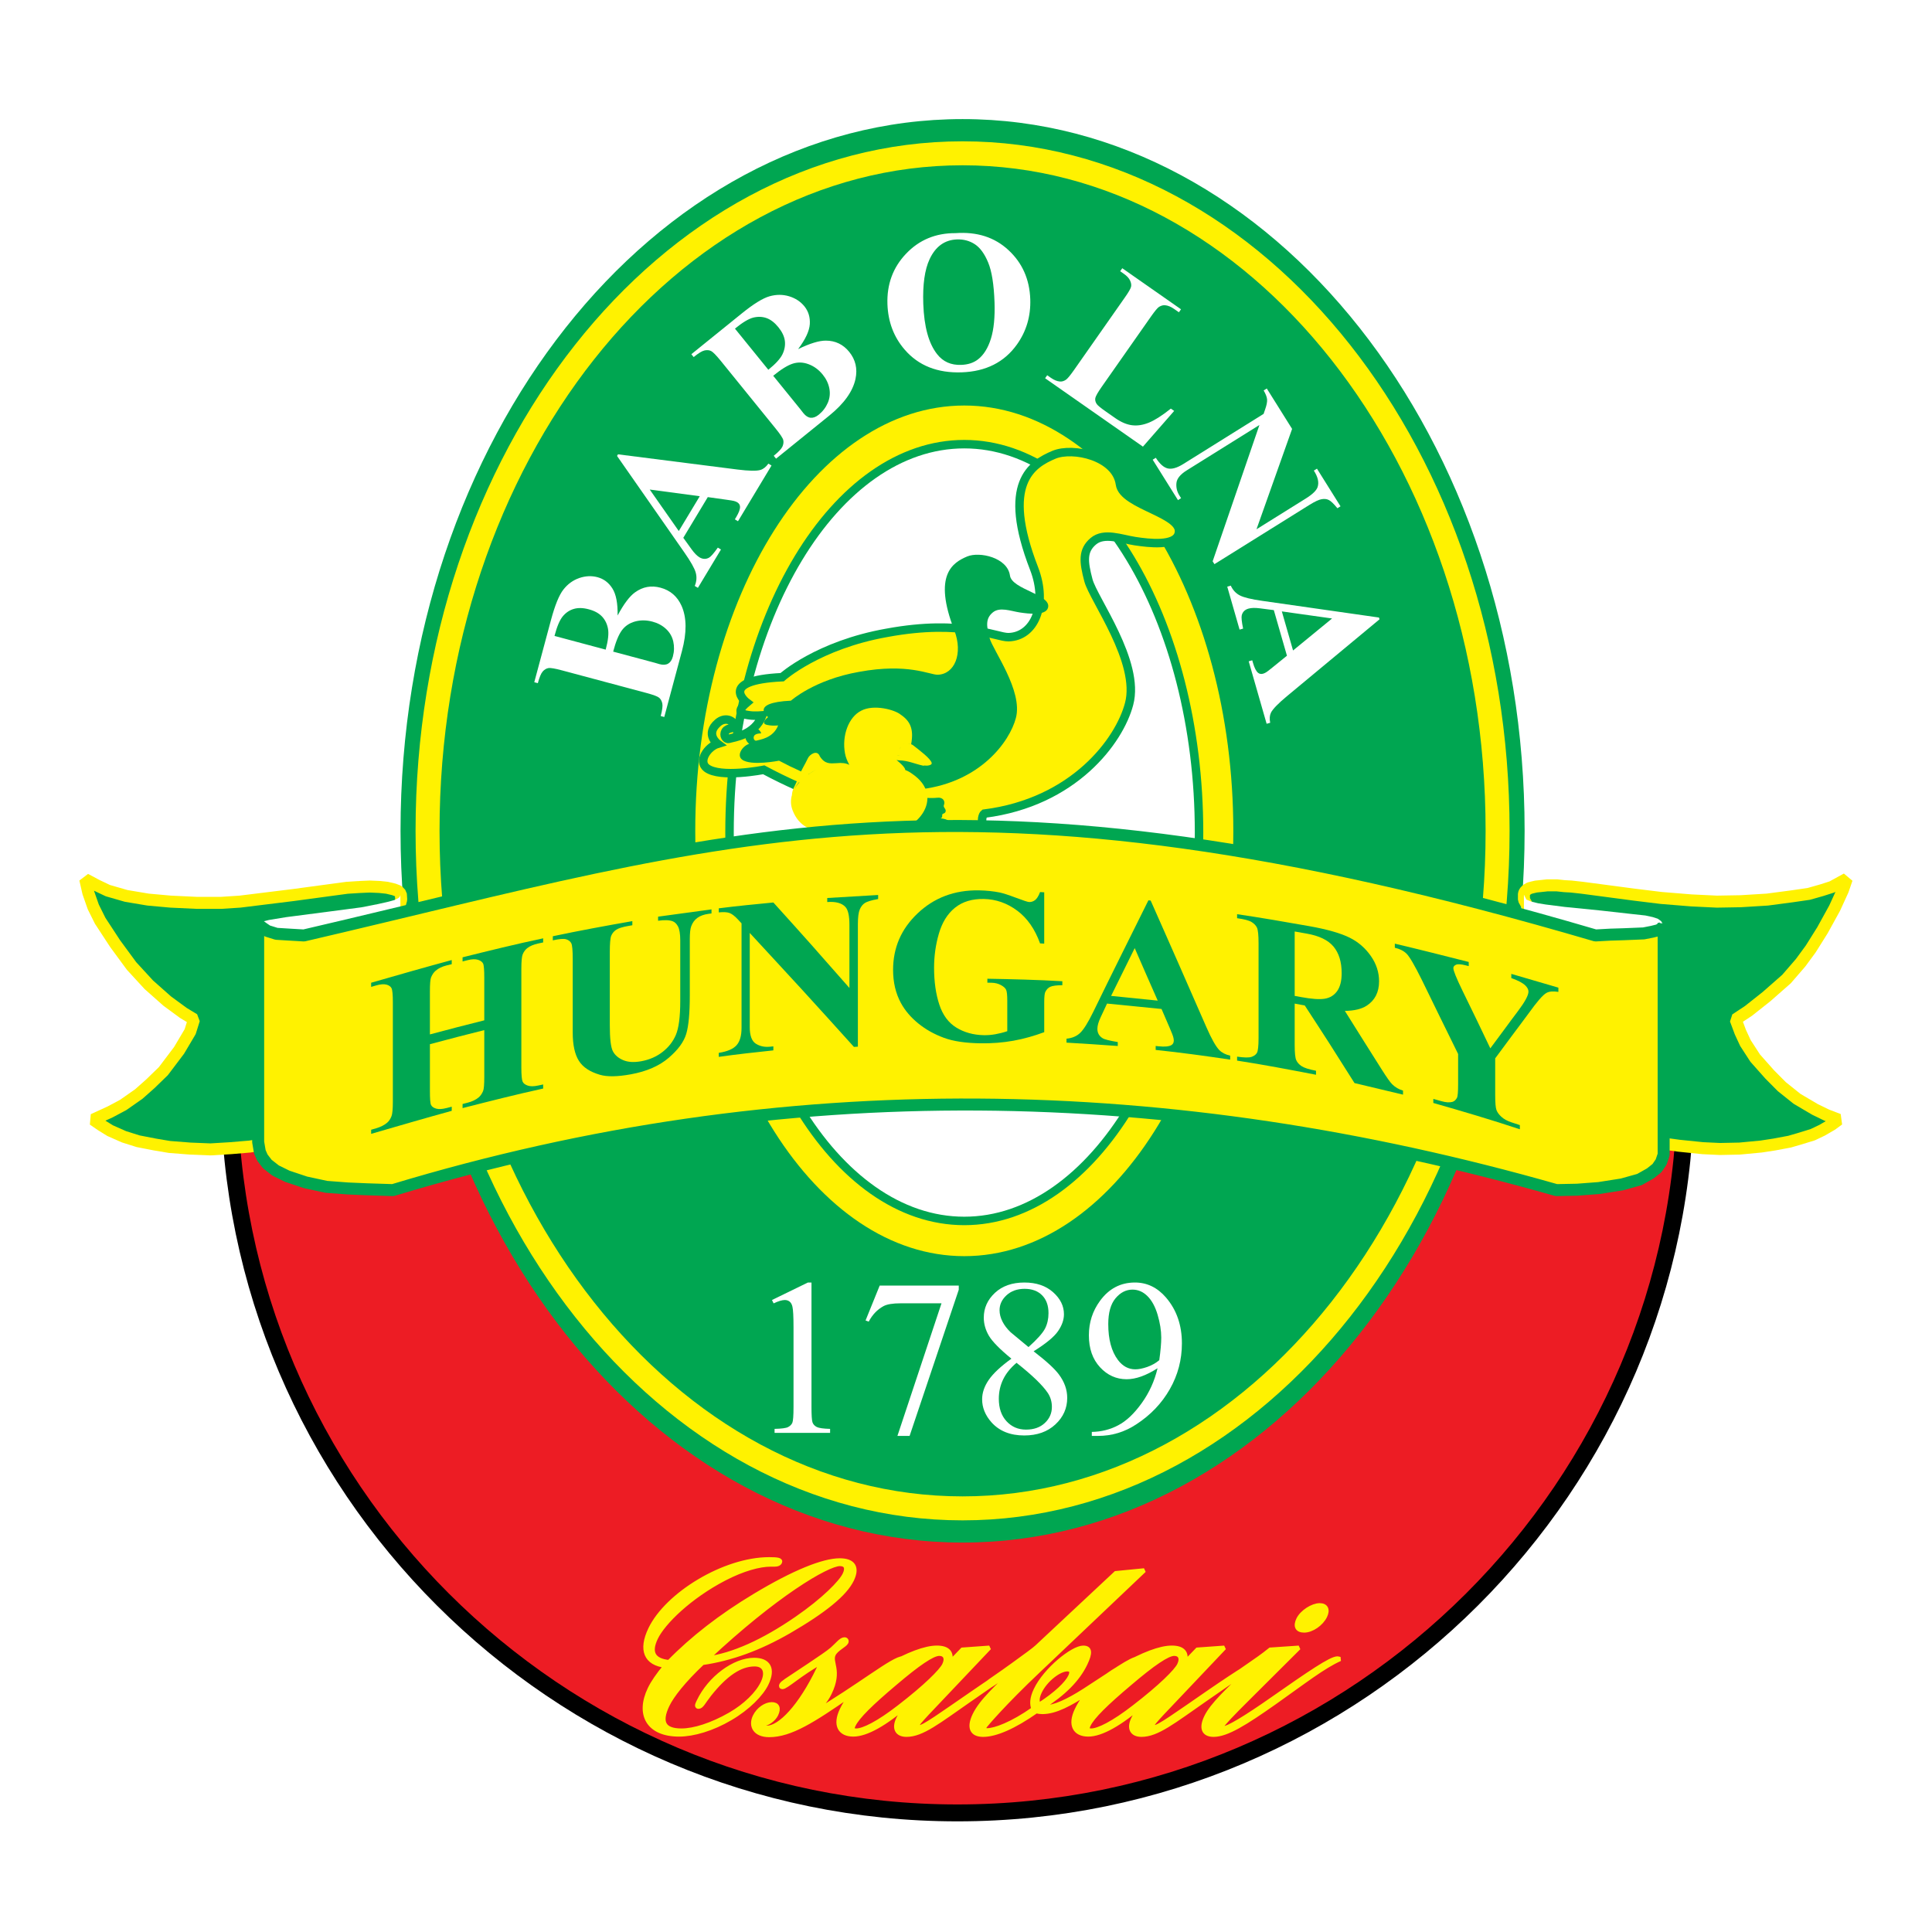 <?xml version="1.0" encoding="utf-8"?>
<!-- Generator: Adobe Illustrator 13.0.0, SVG Export Plug-In . SVG Version: 6.00 Build 14948)  -->
<!DOCTYPE svg PUBLIC "-//W3C//DTD SVG 1.0//EN" "http://www.w3.org/TR/2001/REC-SVG-20010904/DTD/svg10.dtd">
<svg version="1.0" id="Layer_1" xmlns="http://www.w3.org/2000/svg" xmlns:xlink="http://www.w3.org/1999/xlink" x="0px" y="0px"
	 width="192.756px" height="192.756px" viewBox="0 0 192.756 192.756" enable-background="new 0 0 192.756 192.756"
	 xml:space="preserve">
<g>
	<polygon fill-rule="evenodd" clip-rule="evenodd" fill="#FFFFFF" points="0,0 192.756,0 192.756,192.756 0,192.756 0,0 	"/>
	
		<path fill-rule="evenodd" clip-rule="evenodd" fill="#ED1C24" stroke="#000000" stroke-width="1.687" stroke-miterlimit="2.613" d="
		M95.523,108.326l72.659-0.85c0,0.283,0,0.566,0,0.85c0,39.959-32.64,72.547-72.659,72.547s-72.658-32.588-72.658-72.547
		c0-2.834,0.284-6.234,0.568-8.785L95.523,108.326L95.523,108.326z"/>
	<path fill-rule="evenodd" clip-rule="evenodd" fill="#00A651" d="M96.036,11.881c30.885,0,56.075,31.899,56.075,71.011
		c0,39.111-25.19,71.01-56.075,71.01c-30.885,0-56.075-31.898-56.075-71.01C39.961,43.781,65.151,11.881,96.036,11.881
		L96.036,11.881z"/>
	<path fill="none" stroke="#FFF200" stroke-width="2.392" stroke-miterlimit="2.613" d="M96.036,15.295
		c29.4,0,53.379,30.366,53.379,67.597c0,37.23-23.979,67.598-53.379,67.598s-53.379-30.367-53.379-67.598
		C42.657,45.661,66.636,15.295,96.036,15.295L96.036,15.295z"/>
	<path fill-rule="evenodd" clip-rule="evenodd" fill="#FFF200" d="M96.207,40.459c14.783,0,26.841,19.062,26.841,42.434
		c0,23.371-12.058,42.434-26.841,42.434s-26.841-19.062-26.841-42.434C69.366,59.521,81.424,40.459,96.207,40.459L96.207,40.459z"/>
	
		<path fill-rule="evenodd" clip-rule="evenodd" fill="#FFFFFF" stroke="#00A651" stroke-width="0.845" stroke-miterlimit="2.613" d="
		M96.207,44.314c12.9,0,23.422,17.407,23.422,38.749c0,21.341-10.521,38.75-23.422,38.75c-12.9,0-23.422-17.408-23.422-38.75
		C72.785,61.721,83.307,44.314,96.207,44.314L96.207,44.314z"/>
	
		<path fill-rule="evenodd" clip-rule="evenodd" fill="#FFF200" stroke="#00A651" stroke-width="0.845" stroke-miterlimit="2.613" d="
		M103.141,88.123c0.307-0.199,0.273-0.68-0.007-0.861c-0.308-0.201-0.299-0.353-0.378-0.641c-0.292-0.904-1.702-0.936-1.702-0.936
		s0.289-0.079,0.252-0.437c-0.043-0.421,0.399-0.2,0.521-0.596c0.143-0.423-0.407-0.646-0.261-1.007
		c0.263-0.605-0.146-1.25-1.024-1.139c-0.83,0.103-2.488-0.013-2.488-0.013c-0.227-1.032,0.14-1.314,0.14-1.314
		c8.954-1.133,13.493-7.271,14.457-10.946c1.121-4.204-3.563-10.447-4.059-12.334c-0.497-1.873-0.604-2.979,0.491-3.901
		c1.077-0.91,2.771-0.221,4.153-0.01c1.427,0.218,3.979,0.517,4.351-0.701c0.638-2.052-5.55-2.814-5.848-4.978
		c-0.389-2.777-4.672-3.724-6.576-2.94c-2.251,0.945-5.295,2.844-1.989,11.363c1.385,3.604,0.037,6.776-2.556,6.84
		c-1.234,0.026-4.562-1.833-12.11-0.439c-6.906,1.216-10.475,4.432-10.475,4.432c-6.49,0.312-3.525,2.531-3.525,2.531
		c-1.359,1.143-0.124,1.209,0.296,1.273c0.466,0.071,1.26,0.008,1.26,0.008c-0.798,1.997-2.84,2.175-3.358,2.342
		c-0.256,0.068-0.564-0.332-0.33-0.757c0.228-0.38,1.087-0.371,1.087-0.371c-0.354-0.898-1.213-1.014-1.833-0.48
		c-1.327,1.133-0.03,2.099-0.03,2.099c-1,0.308-1.971,1.725-1.107,2.41c1.346,1.05,5.708,0.183,5.708,0.183
		c9.122,4.88,15.712,4.921,15.712,4.921c0.025,1.14,0.273,2.129,0.793,2.347c0.91,0.385,1.731,0.741,1.731,0.741
		c-0.447,1.313-0.482,2.644,1.1,3.254c2.529,0.955,5.787,1.162,6.466,1.45c0.521,0.218,1.016-0.106,0.831-0.502
		C102.686,88.682,102.853,88.293,103.141,88.123L103.141,88.123z"/>
	<path fill-rule="evenodd" clip-rule="evenodd" fill="#00A651" d="M95.191,83.233c0.199-0.129,0.177-0.441-0.004-0.558
		c-0.199-0.13-0.194-0.229-0.245-0.416c-0.189-0.586-1.103-0.607-1.103-0.607s0.187-0.051,0.163-0.283
		c-0.028-0.273,0.259-0.13,0.338-0.386c0.092-0.275-0.265-0.419-0.169-0.653c0.169-0.392-0.095-0.811-0.664-0.739
		c-0.539,0.067-1.614-0.008-1.614-0.008c-0.146-0.669,0.091-0.852,0.091-0.852c5.804-0.734,8.747-4.713,9.371-7.096
		c0.728-2.725-2.31-6.772-2.63-7.996c-0.322-1.214-0.392-1.931,0.317-2.529c0.699-0.589,1.797-0.143,2.692-0.006
		c0.926,0.142,2.58,0.335,2.821-0.454c0.413-1.33-3.598-1.824-3.791-3.227c-0.252-1.8-3.029-2.414-4.263-1.906
		c-1.459,0.613-3.433,1.844-1.29,7.367c0.897,2.337,0.024,4.393-1.657,4.434c-0.8,0.017-2.957-1.189-7.851-0.285
		c-4.477,0.788-6.79,2.873-6.79,2.873c-4.208,0.202-2.285,1.641-2.285,1.641c-0.881,0.741-0.081,0.784,0.192,0.826
		c0.302,0.046,0.816,0.005,0.816,0.005c-0.518,1.294-1.841,1.41-2.177,1.518c-0.166,0.044-0.366-0.215-0.214-0.491
		c0.147-0.246,0.705-0.24,0.705-0.24c-0.229-0.583-0.787-0.658-1.188-0.312c-0.86,0.735-0.019,1.361-0.019,1.361
		c-0.649,0.2-1.278,1.118-0.718,1.562c0.872,0.681,3.7,0.118,3.7,0.118c5.914,3.164,10.186,3.19,10.186,3.19
		c0.016,0.739,0.177,1.381,0.514,1.522c0.59,0.25,1.123,0.48,1.123,0.48c-0.29,0.852-0.313,1.714,0.713,2.109
		c1.64,0.619,3.752,0.753,4.192,0.94c0.337,0.141,0.658-0.068,0.539-0.326C94.896,83.596,95.004,83.344,95.191,83.233L95.191,83.233
		z"/>
	<path fill-rule="evenodd" clip-rule="evenodd" fill="#FFF200" d="M90.906,74.249c0.282-1.534-0.1-2.312-1.056-2.958
		c-0.569-0.475-2.665-1.054-3.925-0.386c-1.26,0.629-1.946,2.484-1.62,4.256c0.069,0.4,0.237,0.783,0.432,1.152
		c-0.314-0.177-0.764-0.227-1.276-0.17c-0.653,0.035-1.17,0.099-1.666-0.685c-0.266-0.712-1.022-0.166-1.183,0.177
		c-0.332,0.707-0.691,1.214-0.967,1.965c-0.409,1.033-0.581,1.071-0.636,1.723c0.005-0.015,0.011-0.03,0.016-0.044
		c-0.155,0.5-0.156,1.035,0.062,1.59c1.21,3.08,4.821,2.086,8.602,2.296c3.787,0.205,6.772-3.637,3.306-5.972
		c-0.225-0.163-0.441-0.284-0.677-0.367c0.009-0.099-0.119-0.388-0.799-0.941c-0.016-0.01-0.037-0.018-0.058-0.028
		c0.009-0.005,0.016-0.012,0.02-0.021c0.057,0.014,0.131,0.021,0.238,0.027c0.879,0.017,1.503,0.332,2.36,0.524
		c0.094,0.017,0.216,0,0.166-0.022c-0.015-0.002-0.033-0.008-0.053-0.017c0.041,0.014,0.082,0.026,0.125,0.034
		c0.154,0.028,0.68-0.022,0.641-0.254c-0.088-0.436-1.228-1.281-1.891-1.799c-0.151-0.101-0.372-0.139-0.583-0.133
		C90.593,74.189,90.747,74.196,90.906,74.249L90.906,74.249z M89.346,75.72c0-0.003-0.001-0.008-0.002-0.012l0,0
		C89.345,75.712,89.346,75.717,89.346,75.72L89.346,75.72z M89.53,75.397c0.004-0.002,0.008-0.004,0.011-0.006
		c0.033-0.015,0.068-0.025,0.107-0.032c0.014-0.001,0.029-0.002,0.043,0c0.01,0.004,0.021,0.009,0.036,0.015
		c-0.007-0.001-0.014-0.002-0.021-0.004c-0.06,0-0.1-0.006-0.161,0.029c0-0.002,0-0.004,0.001-0.006
		C89.541,75.393,89.536,75.395,89.53,75.397L89.53,75.397z M89.782,74.768c0.022-0.106,0.047-0.204,0.075-0.275
		C89.831,74.569,89.805,74.667,89.782,74.768L89.782,74.768z M90.017,74.292c0.07-0.037,0.161-0.062,0.231-0.073
		C90.159,74.236,90.079,74.261,90.017,74.292L90.017,74.292z M79.236,78.777c0.459-0.933,1.087-1.342,1.862-1.807
		c0.108-0.065,0.234-0.132,0.371-0.197C80.54,77.246,79.682,77.946,79.236,78.777L79.236,78.777z M89.899,75.407
		c0.035,0.007,0.068,0.014,0.102,0.022c-0.082-0.02-0.167-0.04-0.257-0.06c0,0,0,0,0,0C89.797,75.383,89.849,75.395,89.899,75.407
		L89.899,75.407z M91.377,75.908c0.074,0.036,0.144,0.071,0.209,0.105c-0.078-0.043-0.165-0.088-0.263-0.135
		C91.341,75.888,91.359,75.898,91.377,75.908L91.377,75.908z"/>
	
		<polygon fill-rule="evenodd" clip-rule="evenodd" fill="#00A651" stroke="#FFF200" stroke-width="1.198" stroke-linejoin="bevel" stroke-miterlimit="2.613" points="
		37.316,112.439 34.526,112.805 32.769,113.049 29.75,113.619 24.936,114.391 23.025,114.553 21,114.676 18.974,114.594 
		16.911,114.432 15.458,114.188 13.777,113.861 12.363,113.414 10.988,112.805 10.071,112.236 9.307,111.707 10.988,110.936 
		12.287,110.244 13.854,109.146 15,108.129 16.299,106.869 17.866,104.795 18.974,102.926 19.356,101.705 18.286,101.055 
		16.682,99.877 14.847,98.25 13.127,96.379 11.485,94.144 9.995,91.867 9.307,90.484 8.81,89.062 8.504,87.719 9.65,88.33 
		10.758,88.858 12.593,89.387 14.771,89.752 17.025,89.956 19.624,90.078 22.069,90.078 23.942,89.956 29.215,89.305 34.641,88.573 
		35.94,88.492 36.896,88.451 37.851,88.492 38.615,88.573 39.303,88.736 39.723,88.898 39.991,89.183 40.029,89.752 39.418,91.948 
		38.348,111.016 37.316,112.439 37.316,112.439 	"/>
	<polygon fill-rule="evenodd" clip-rule="evenodd" fill="#FFFFFF" points="39.946,89.305 39.946,100.404 28.496,98.615 
		25.841,92.964 25.758,92.232 26.007,91.988 26.836,91.785 28.579,91.5 32.645,90.972 36.046,90.525 37.706,90.2 38.785,89.956 
		39.366,89.793 39.697,89.63 39.863,89.508 39.946,89.305 39.946,89.305 	"/>
	
		<polygon fill-rule="evenodd" clip-rule="evenodd" fill="#00A651" stroke="#FFF200" stroke-width="1.198" stroke-linejoin="bevel" stroke-miterlimit="2.613" points="
		154.814,112.398 157.665,112.805 159.5,113.008 162.545,113.537 164.536,113.902 167.503,114.309 169.885,114.553 171.603,114.635 
		173.555,114.594 175.702,114.391 177.029,114.188 178.552,113.902 179.528,113.619 180.855,113.211 181.792,112.764 
		182.769,112.195 183.433,111.707 182.261,111.26 181.09,110.691 179.294,109.633 177.771,108.414 176.561,107.195 175.116,105.568 
		174.141,104.064 173.633,102.967 173.164,101.705 174.453,100.852 176.248,99.43 178.24,97.68 179.646,96.054 180.66,94.672 
		181.832,92.802 183.042,90.606 183.861,88.817 184.252,87.679 182.769,88.492 181.753,88.817 180.465,89.183 178.786,89.427 
		176.326,89.752 173.672,89.915 171.29,89.956 168.753,89.834 165.746,89.59 163.092,89.265 157.86,88.573 156.767,88.451 
		156.064,88.411 155.322,88.33 154.386,88.33 153.644,88.411 153.253,88.451 152.902,88.533 152.59,88.614 152.316,88.777 
		152.121,88.98 152.043,89.183 152.043,89.752 153.215,91.867 153.761,110.975 154.814,112.398 154.814,112.398 	"/>
	<polygon fill-rule="evenodd" clip-rule="evenodd" fill="#FFFFFF" points="152.043,89.265 152.043,100.363 163.576,98.574 
		165.982,92.883 165.899,92.192 165.733,91.907 165.401,91.663 164.904,91.5 164.157,91.338 162.663,91.175 159.76,90.85 
		156.108,90.484 154.2,90.24 153.453,90.118 152.79,89.956 152.292,89.752 152.126,89.427 152.043,89.265 152.043,89.265 	"/>
	
		<path fill-rule="evenodd" clip-rule="evenodd" fill="#FFF200" stroke="#00A651" stroke-width="1.196" stroke-linejoin="bevel" stroke-miterlimit="2.613" d="
		M25.758,92.232l0.498,0.366l0.415,0.284l0.912,0.285l1.328,0.082l1.41,0.082c42.006-9.765,65.254-18.69,128.857,0l1.493-0.082
		L162,93.208l1.991-0.082l0.83-0.163l0.663-0.163l0.415-0.285l0.083-0.285v21.873v0.203v0.895l-0.249,0.732l-0.415,0.609
		l-0.664,0.529l-1.078,0.609l-1.742,0.488l-2.323,0.365l-2.157,0.164l-2.074,0.041c-38.26-10.912-76.909-11.852-116.08,0
		l-2.572-0.082l-1.908-0.082l-2.158-0.162l-2.074-0.447l-1.825-0.609l-1.162-0.57l-0.83-0.65l-0.498-0.65l-0.249-0.568l-0.166-0.977
		V92.68V92.232L25.758,92.232L25.758,92.232z"/>
	<path fill-rule="evenodd" clip-rule="evenodd" fill="#FFFFFF" d="M61.619,61.409c0.619-1.154,1.197-1.924,1.737-2.309
		c0.774-0.56,1.619-0.715,2.545-0.465c0.974,0.26,1.677,0.867,2.103,1.819c0.514,1.167,0.524,2.669,0.034,4.502l-1.764,6.578
		l-0.355-0.095c0.159-0.597,0.213-1.019,0.159-1.262c-0.054-0.243-0.159-0.432-0.314-0.563c-0.156-0.135-0.585-0.293-1.285-0.482
		l-8.416-2.251c-0.699-0.189-1.152-0.264-1.358-0.226c-0.203,0.037-0.389,0.148-0.558,0.337c-0.166,0.189-0.328,0.577-0.487,1.167
		l-0.355-0.094l1.667-6.207c0.399-1.481,0.811-2.498,1.244-3.044c0.429-0.547,0.957-0.928,1.575-1.144
		c0.622-0.212,1.23-0.243,1.822-0.084c0.625,0.169,1.122,0.543,1.487,1.124C61.467,59.292,61.64,60.19,61.619,61.409L61.619,61.409z
		 M60.43,64.814c0.243-0.905,0.321-1.6,0.23-2.083c-0.088-0.482-0.288-0.891-0.595-1.218s-0.747-0.57-1.321-0.722
		c-0.575-0.155-1.075-0.166-1.501-0.037c-0.429,0.125-0.794,0.375-1.099,0.743c-0.304,0.371-0.578,1.019-0.821,1.95L60.43,64.814
		L60.43,64.814z M61.176,65.013l4.157,1.113l0.477,0.139c0.344,0.091,0.628,0.074,0.852-0.054c0.22-0.128,0.378-0.364,0.47-0.708
		c0.139-0.51,0.148-1.009,0.041-1.499c-0.111-0.493-0.352-0.908-0.72-1.252c-0.369-0.344-0.818-0.587-1.349-0.729
		c-0.605-0.162-1.187-0.169-1.744-0.017c-0.554,0.152-0.994,0.446-1.318,0.884C61.721,63.329,61.43,64.038,61.176,65.013
		L61.176,65.013z"/>
	<path fill-rule="evenodd" clip-rule="evenodd" fill="#FFFFFF" d="M70.616,49.597l-2.443,4.06l0.832,1.154
		c0.277,0.381,0.537,0.648,0.781,0.793c0.324,0.192,0.639,0.206,0.95,0.037c0.183-0.098,0.477-0.432,0.882-1.006l0.314,0.189
		l-2.302,3.824l-0.314-0.189c0.186-0.449,0.22-0.891,0.098-1.326c-0.118-0.432-0.5-1.107-1.142-2.025l-6.709-9.618l0.095-0.162
		l11.935,1.519c1.129,0.142,1.889,0.155,2.275,0.04c0.291-0.087,0.554-0.297,0.794-0.631l0.314,0.189l-3.346,5.559l-0.314-0.189
		l0.139-0.229c0.267-0.445,0.396-0.796,0.378-1.053c-0.013-0.176-0.108-0.317-0.277-0.418c-0.102-0.061-0.217-0.108-0.345-0.138
		c-0.058-0.021-0.321-0.061-0.791-0.128L70.616,49.597L70.616,49.597z M69.815,49.509l-4.992-0.668l2.9,4.141L69.815,49.509
		L69.815,49.509z"/>
	<path fill-rule="evenodd" clip-rule="evenodd" fill="#FFFFFF" d="M79.627,34.832c1.176-0.57,2.099-0.851,2.765-0.847
		c0.95,0,1.727,0.375,2.332,1.117c0.635,0.783,0.845,1.684,0.628,2.707c-0.27,1.249-1.146,2.467-2.623,3.662l-5.303,4.29
		l-0.23-0.287c0.48-0.388,0.771-0.699,0.872-0.925c0.098-0.229,0.125-0.446,0.078-0.645c-0.047-0.199-0.301-0.58-0.757-1.144
		L71.908,36c-0.459-0.563-0.781-0.891-0.967-0.982c-0.189-0.091-0.405-0.108-0.652-0.054c-0.243,0.054-0.605,0.273-1.082,0.661
		l-0.229-0.287l5.002-4.043c1.193-0.969,2.126-1.546,2.799-1.735c0.669-0.189,1.318-0.189,1.95,0
		c0.629,0.192,1.136,0.523,1.525,0.999c0.405,0.503,0.584,1.097,0.541,1.785C80.746,33.03,80.357,33.86,79.627,34.832L79.627,34.832
		z M76.656,36.891c0.73-0.59,1.2-1.107,1.413-1.549c0.213-0.445,0.291-0.891,0.236-1.336c-0.057-0.445-0.274-0.901-0.646-1.36
		c-0.375-0.462-0.771-0.766-1.193-0.915c-0.422-0.145-0.862-0.158-1.325-0.041c-0.463,0.122-1.068,0.486-1.815,1.097L76.656,36.891
		L76.656,36.891z M77.143,37.491l2.71,3.341l0.305,0.392c0.223,0.276,0.463,0.428,0.72,0.456c0.253,0.023,0.521-0.074,0.798-0.297
		c0.409-0.331,0.713-0.729,0.912-1.191c0.2-0.462,0.25-0.942,0.156-1.435c-0.095-0.496-0.314-0.955-0.659-1.38
		c-0.396-0.489-0.862-0.833-1.403-1.036c-0.541-0.206-1.068-0.226-1.588-0.061C78.573,36.449,77.924,36.85,77.143,37.491
		L77.143,37.491z"/>
	<path fill-rule="evenodd" clip-rule="evenodd" fill="#FFFFFF" d="M95.337,23.26c2.133-0.152,3.894,0.409,5.272,1.688
		c1.383,1.276,2.109,2.909,2.181,4.897c0.057,1.701-0.39,3.213-1.339,4.539c-1.261,1.758-3.093,2.679-5.499,2.764
		c-2.417,0.084-4.31-0.668-5.685-2.257c-1.088-1.252-1.663-2.768-1.727-4.54c-0.067-1.987,0.551-3.668,1.862-5.042
		C91.71,23.931,93.356,23.25,95.337,23.26L95.337,23.26z M95.479,23.888c-1.227,0.043-2.14,0.702-2.734,1.974
		c-0.487,1.046-0.696,2.531-0.629,4.455c0.082,2.285,0.541,3.959,1.386,5.025c0.584,0.746,1.386,1.1,2.393,1.063
		c0.68-0.023,1.241-0.206,1.687-0.554c0.564-0.438,0.994-1.13,1.284-2.065c0.291-0.938,0.409-2.149,0.358-3.638
		c-0.063-1.772-0.273-3.091-0.635-3.959c-0.358-0.867-0.802-1.475-1.325-1.819C96.74,24.026,96.145,23.864,95.479,23.888
		L95.479,23.888z"/>
	<path fill-rule="evenodd" clip-rule="evenodd" fill="#FFFFFF" d="M117.147,40.998l-3.116,3.564l-9.761-6.824l0.209-0.3l0.365,0.256
		c0.321,0.223,0.615,0.344,0.889,0.368c0.196,0.023,0.396-0.031,0.599-0.162c0.148-0.088,0.419-0.409,0.805-0.958l5.062-7.222
		c0.396-0.56,0.611-0.932,0.649-1.114c0.04-0.182,0.007-0.388-0.102-0.621c-0.108-0.232-0.314-0.456-0.622-0.671l-0.365-0.253
		l0.21-0.3l5.86,4.097l-0.209,0.3l-0.478-0.334c-0.32-0.223-0.614-0.344-0.892-0.368c-0.192-0.023-0.393,0.031-0.605,0.156
		c-0.148,0.087-0.415,0.408-0.804,0.958l-4.904,6.996c-0.393,0.56-0.612,0.942-0.656,1.141c-0.04,0.199,0.004,0.402,0.143,0.608
		c0.101,0.145,0.408,0.398,0.929,0.759l0.916,0.641c0.585,0.408,1.143,0.645,1.677,0.712c0.53,0.067,1.095-0.02,1.689-0.263
		c0.596-0.247,1.322-0.712,2.181-1.397L117.147,40.998L117.147,40.998z"/>
	<path fill-rule="evenodd" clip-rule="evenodd" fill="#FFFFFF" d="M128.913,42.793l-3.553,10.013l4.895-3.054
		c0.683-0.425,1.085-0.81,1.203-1.157c0.155-0.469,0.03-1.016-0.375-1.644l0.311-0.192l2.349,3.756l-0.311,0.192
		c-0.361-0.442-0.642-0.715-0.845-0.816c-0.199-0.105-0.439-0.135-0.72-0.088c-0.277,0.044-0.687,0.236-1.224,0.57l-9.478,5.913
		l-0.179-0.284l4.667-13.6l-7.236,4.516c-0.655,0.408-1.004,0.833-1.044,1.275c-0.044,0.442,0.054,0.857,0.297,1.242l0.166,0.267
		l-0.308,0.196l-2.524-4.033l0.311-0.192c0.396,0.621,0.798,0.975,1.203,1.066c0.406,0.088,0.913-0.057,1.518-0.432l8.034-5.015
		l0.148-0.432c0.152-0.429,0.22-0.763,0.2-1.009c-0.021-0.243-0.136-0.54-0.342-0.895l0.311-0.196L128.913,42.793L128.913,42.793z"
		/>
	<path fill-rule="evenodd" clip-rule="evenodd" fill="#FFFFFF" d="M128.399,65.421l-1.309-4.549l-1.412-0.182
		c-0.47-0.058-0.842-0.047-1.112,0.03c-0.361,0.101-0.588,0.324-0.676,0.665c-0.051,0.199-0.007,0.645,0.135,1.33l-0.352,0.101
		l-1.23-4.286l0.352-0.101c0.203,0.442,0.504,0.77,0.902,0.975c0.402,0.209,1.156,0.392,2.265,0.547l11.62,1.661l0.051,0.179
		l-9.247,7.678c-0.876,0.729-1.403,1.275-1.582,1.633c-0.132,0.273-0.158,0.607-0.077,1.009l-0.355,0.101l-1.788-6.233l0.352-0.101
		l0.074,0.256c0.143,0.503,0.314,0.833,0.511,0.996c0.142,0.111,0.308,0.138,0.5,0.084c0.111-0.034,0.227-0.084,0.335-0.159
		c0.054-0.027,0.264-0.192,0.632-0.489L128.399,65.421L128.399,65.421z M129.008,64.898l3.894-3.192L127.889,61L129.008,64.898
		L129.008,64.898z"/>
	<path fill-rule="evenodd" clip-rule="evenodd" fill="#FFFFFF" d="M77.02,129.703l3.583-1.746h0.359v12.412
		c0,0.82,0.034,1.334,0.1,1.537c0.07,0.201,0.215,0.355,0.43,0.467c0.219,0.107,0.66,0.17,1.327,0.186v0.398h-5.539v-0.398
		c0.697-0.016,1.145-0.074,1.349-0.182c0.2-0.104,0.341-0.244,0.422-0.422c0.078-0.178,0.119-0.707,0.119-1.586v-7.936
		c0-1.07-0.037-1.754-0.107-2.057c-0.052-0.234-0.145-0.404-0.278-0.512s-0.293-0.162-0.482-0.162c-0.267,0-0.641,0.111-1.119,0.336
		L77.02,129.703L77.02,129.703z"/>
	<path fill-rule="evenodd" clip-rule="evenodd" fill="#FFFFFF" d="M87.768,128.26h7.888v0.414l-4.905,14.588h-1.215l4.398-13.232
		h-4.05c-0.819,0-1.4,0.096-1.749,0.291c-0.607,0.334-1.097,0.844-1.463,1.539l-0.315-0.117L87.768,128.26L87.768,128.26z"/>
	<path fill-rule="evenodd" clip-rule="evenodd" fill="#FFFFFF" d="M100.908,135.555c-1.163-0.953-1.915-1.719-2.252-2.297
		c-0.334-0.576-0.504-1.176-0.504-1.797c0-0.955,0.37-1.775,1.107-2.469c0.737-0.688,1.72-1.035,2.942-1.035
		c1.186,0,2.141,0.322,2.863,0.965c0.727,0.645,1.086,1.377,1.086,2.201c0,0.549-0.193,1.111-0.586,1.68
		c-0.389,0.57-1.204,1.244-2.441,2.016c1.274,0.98,2.116,1.754,2.53,2.32c0.549,0.736,0.823,1.514,0.823,2.33
		c0,1.033-0.394,1.916-1.183,2.648s-1.822,1.1-3.104,1.1c-1.396,0-2.485-0.438-3.268-1.311c-0.622-0.701-0.934-1.467-0.934-2.297
		c0-0.65,0.219-1.295,0.659-1.934C99.086,137.035,99.838,136.328,100.908,135.555L100.908,135.555z M102.613,134.398
		c0.87-0.781,1.419-1.398,1.652-1.85c0.229-0.453,0.344-0.963,0.344-1.535c0-0.76-0.211-1.352-0.637-1.781
		c-0.43-0.432-1.012-0.646-1.749-0.646s-1.337,0.215-1.8,0.641c-0.464,0.424-0.697,0.924-0.697,1.494
		c0,0.377,0.097,0.75,0.289,1.129c0.189,0.377,0.463,0.732,0.819,1.072L102.613,134.398L102.613,134.398z M101.42,135.967
		c-0.6,0.506-1.045,1.057-1.334,1.652s-0.434,1.244-0.434,1.936c0,0.932,0.252,1.68,0.764,2.238s1.159,0.84,1.948,0.84
		c0.782,0,1.408-0.219,1.879-0.662c0.471-0.441,0.704-0.973,0.704-1.602c0-0.521-0.138-0.988-0.411-1.398
		C104.021,138.205,102.983,137.201,101.42,135.967L101.42,135.967z"/>
	<path fill-rule="evenodd" clip-rule="evenodd" fill="#FFFFFF" d="M108.93,143.262v-0.4c0.941-0.014,1.819-0.232,2.627-0.658
		c0.812-0.422,1.597-1.162,2.353-2.217c0.756-1.053,1.282-2.211,1.578-3.477c-1.138,0.729-2.163,1.096-3.082,1.096
		c-1.034,0-1.923-0.4-2.66-1.199s-1.108-1.857-1.108-3.182c0-1.287,0.371-2.43,1.108-3.436c0.889-1.221,2.052-1.832,3.486-1.832
		c1.208,0,2.241,0.5,3.101,1.498c1.06,1.236,1.586,2.76,1.586,4.572c0,1.631-0.4,3.156-1.204,4.568
		c-0.804,1.414-1.923,2.586-3.353,3.516c-1.168,0.77-2.435,1.15-3.812,1.15H108.93L108.93,143.262z M115.661,135.707
		c0.13-0.939,0.197-1.691,0.197-2.252c0-0.703-0.123-1.459-0.359-2.271c-0.241-0.814-0.578-1.436-1.016-1.869
		c-0.438-0.436-0.934-0.65-1.493-0.65c-0.645,0-1.208,0.287-1.693,0.865c-0.485,0.576-0.726,1.439-0.726,2.578
		c0,1.523,0.322,2.719,0.967,3.578c0.467,0.621,1.049,0.932,1.733,0.932c0.334,0,0.73-0.078,1.186-0.236
		C114.913,136.221,115.313,135.996,115.661,135.707L115.661,135.707z"/>
	<path fill-rule="evenodd" clip-rule="evenodd" fill="#00A651" d="M42.893,104.18c0,0.777,0,1.557,0,2.332s0,1.557,0,2.332
		c0,0.768,0.03,1.242,0.119,1.41s0.262,0.285,0.512,0.355c0.261,0.072,0.594,0.051,1.035-0.061c0.166-0.043,0.333-0.086,0.511-0.131
		c0,0.137,0,0.273,0,0.41c-2.688,0.74-5.364,1.52-8.04,2.297c0-0.135,0-0.273,0-0.41c0.167-0.049,0.333-0.098,0.5-0.146
		c0.452-0.131,0.807-0.316,1.082-0.545c0.2-0.166,0.341-0.385,0.452-0.67c0.079-0.199,0.131-0.678,0.131-1.439
		c0-1.65,0-3.303,0-4.953c0-1.652,0-3.305,0-4.959c0-0.77-0.047-1.238-0.131-1.406c-0.083-0.168-0.25-0.289-0.5-0.359
		c-0.25-0.07-0.595-0.047-1.035,0.08c-0.167,0.047-0.333,0.096-0.5,0.145c0-0.137,0-0.273,0-0.414
		c2.676-0.77,5.352-1.538,8.04-2.265c0,0.138,0,0.275,0,0.413c-0.178,0.043-0.346,0.084-0.511,0.125
		c-0.453,0.112-0.807,0.285-1.083,0.518c-0.189,0.16-0.346,0.382-0.464,0.666c-0.084,0.203-0.119,0.676-0.119,1.434
		c0,0.711,0,1.424,0,2.135c0,0.709,0,1.42,0,2.129c1.808-0.488,3.616-0.949,5.424-1.404c0-0.711,0-1.42,0-2.127
		c0-0.709,0-1.42,0-2.131c0-0.767-0.037-1.241-0.119-1.41c-0.084-0.173-0.262-0.295-0.512-0.373
		c-0.262-0.081-0.595-0.072-1.035,0.039c-0.167,0.042-0.333,0.084-0.5,0.127c0-0.138,0-0.275,0-0.413
		c2.676-0.668,5.353-1.327,8.041-1.894c0,0.138,0,0.275,0,0.411c-0.167,0.033-0.333,0.068-0.5,0.105
		c-0.463,0.101-0.816,0.253-1.082,0.459c-0.198,0.154-0.354,0.361-0.464,0.633c-0.079,0.195-0.13,0.666-0.13,1.419
		c0,1.643,0,3.292,0,4.932c0,1.643,0,3.291,0,4.932c0,0.768,0.047,1.238,0.13,1.414c0.083,0.174,0.252,0.299,0.512,0.389
		c0.252,0.086,0.594,0.086,1.035-0.008c0.166-0.037,0.333-0.072,0.5-0.107c0,0.137,0,0.273,0,0.408
		c-2.688,0.586-5.364,1.268-8.041,1.951c0-0.135,0-0.273,0-0.41c0.167-0.043,0.333-0.086,0.5-0.129
		c0.452-0.115,0.807-0.287,1.083-0.51c0.188-0.152,0.343-0.367,0.464-0.652c0.082-0.195,0.119-0.67,0.119-1.428
		c0-0.771,0-1.551,0-2.324c0-0.775,0-1.553,0-2.328C46.509,103.23,44.701,103.689,42.893,104.18L42.893,104.18z"/>
	<path fill-rule="evenodd" clip-rule="evenodd" fill="#00A651" d="M55.155,93.409c2.641-0.559,5.281-1.044,7.934-1.508
		c0,0.138,0,0.276,0,0.411c-0.131,0.023-0.262,0.046-0.393,0.069c-0.595,0.104-1.013,0.235-1.237,0.393
		c-0.228,0.161-0.381,0.357-0.476,0.584c-0.095,0.229-0.143,0.773-0.143,1.62c0,1.22,0,2.438,0,3.655s0,2.434,0,3.65
		c0,1.34,0.1,2.205,0.309,2.604c0.208,0.393,0.559,0.688,1.035,0.887c0.476,0.201,1.071,0.236,1.796,0.105
		c0.833-0.152,1.54-0.471,2.129-0.932c0.588-0.461,1.027-1.008,1.32-1.689c0.29-0.674,0.44-1.807,0.44-3.381c0-1.01,0-2.018,0-3.028
		c0-1.008,0-2.018,0-3.026c0-0.666-0.083-1.128-0.226-1.396c-0.142-0.263-0.32-0.437-0.535-0.516
		c-0.344-0.125-0.821-0.138-1.451-0.048c0-0.135,0-0.271,0-0.408c1.772-0.245,3.544-0.485,5.329-0.727c0,0.135,0,0.27,0,0.406
		c-0.107,0.013-0.214,0.028-0.321,0.043c-0.428,0.059-0.797,0.19-1.083,0.395c-0.286,0.206-0.486,0.485-0.618,0.84
		c-0.094,0.25-0.143,0.673-0.143,1.281c0,0.939,0,1.88,0,2.819c0,0.936,0,1.877,0,2.816c0,1.746-0.114,3.023-0.357,3.828
		c-0.245,0.811-0.829,1.594-1.749,2.383c-0.923,0.793-2.177,1.354-3.782,1.646c-1.32,0.24-2.355,0.26-3.081,0.045
		c-0.988-0.291-1.686-0.742-2.093-1.385c-0.413-0.65-0.619-1.592-0.619-2.838c0-1.223,0-2.441,0-3.664c0-1.219,0-2.439,0-3.661
		c0-0.86-0.048-1.385-0.143-1.574c-0.096-0.191-0.273-0.319-0.511-0.396c-0.238-0.077-0.69-0.036-1.333,0.107
		C55.155,93.685,55.155,93.547,55.155,93.409L55.155,93.409z"/>
	<path fill-rule="evenodd" clip-rule="evenodd" fill="#00A651" d="M77.159,90.041c1.261,1.403,2.53,2.794,3.782,4.21
		c1.269,1.435,2.533,2.881,3.806,4.319c0-1.051,0-2.102,0-3.153c0-1.054,0-2.107,0-3.159c0-0.88-0.129-1.469-0.393-1.763
		c-0.354-0.395-0.976-0.564-1.82-0.498c0-0.135,0-0.268,0-0.403c1.689-0.1,3.378-0.202,5.079-0.301c0,0.135,0,0.271,0,0.403
		c-0.654,0.117-1.092,0.25-1.309,0.385c-0.224,0.14-0.399,0.359-0.523,0.648c-0.126,0.293-0.19,0.786-0.19,1.477
		c0,2.036,0,4.075,0,6.111c0,2.035,0,4.072,0,6.107c-0.131,0.012-0.262,0.02-0.393,0.027c-1.736-1.924-3.479-3.857-5.209-5.746
		c-1.718-1.877-3.461-3.747-5.186-5.625c0,1.567,0,3.133,0,4.701c0,1.562,0,3.131,0,4.697c0,0.846,0.203,1.395,0.606,1.65
		c0.405,0.256,0.868,0.355,1.392,0.303c0.119-0.012,0.238-0.02,0.357-0.035c0,0.133,0,0.268,0,0.4
		c-1.82,0.191-3.64,0.391-5.447,0.648c0-0.135,0-0.27,0-0.402c0.844-0.129,1.439-0.383,1.772-0.756s0.5-0.943,0.5-1.729
		c0-1.736,0-3.477,0-5.215c0-1.737,0-3.478,0-5.218c-0.119-0.12-0.224-0.245-0.333-0.362c-0.331-0.357-0.618-0.582-0.868-0.674
		c-0.249-0.091-0.606-0.107-1.07-0.059c0-0.135,0-0.271,0-0.406C73.52,90.393,75.339,90.217,77.159,90.041L77.159,90.041z"/>
	<path fill-rule="evenodd" clip-rule="evenodd" fill="#00A651" d="M104.182,89.025c0,0.855,0,1.71,0,2.562s0,1.707,0,2.559
		c-0.143-0.008-0.285-0.018-0.416-0.025c-0.512-1.427-1.273-2.52-2.283-3.269c-1.013-0.75-2.117-1.137-3.319-1.161
		c-1.153-0.022-2.114,0.256-2.878,0.868c-0.771,0.618-1.296,1.493-1.617,2.6c-0.321,1.107-0.476,2.241-0.476,3.394
		c0,1.4,0.178,2.629,0.523,3.674c0.345,1.047,0.907,1.807,1.689,2.289c0.776,0.479,1.689,0.744,2.759,0.764
		c0.369,0.006,0.75-0.025,1.131-0.092c0.392-0.07,0.797-0.17,1.201-0.307c0-1.012,0-2.02,0-3.029c0-0.572-0.038-0.945-0.119-1.109
		c-0.085-0.174-0.262-0.326-0.523-0.467s-0.571-0.223-0.951-0.229c-0.131,0-0.262-0.002-0.393-0.004c0-0.131,0-0.264,0-0.396
		c2.485,0.045,4.983,0.105,7.481,0.25c0,0.133,0,0.264,0,0.396c-0.571,0.004-0.964,0.055-1.189,0.152s-0.388,0.273-0.512,0.521
		c-0.066,0.133-0.107,0.461-0.107,0.99c0,1.008,0,2.016,0,3.023c-0.987,0.365-1.998,0.66-3.068,0.852
		c-1.059,0.191-2.164,0.277-3.307,0.258c-1.462-0.023-2.677-0.193-3.639-0.549c-0.964-0.355-1.807-0.828-2.545-1.426
		c-0.737-0.598-1.317-1.27-1.736-2.037c-0.532-0.975-0.785-2.086-0.785-3.313c0-1.1,0.202-2.121,0.606-3.06
		c0.404-0.937,1.015-1.791,1.832-2.569c1.621-1.545,3.664-2.351,6.137-2.304c0.762,0.015,1.451,0.09,2.058,0.212
		c0.333,0.067,0.869,0.239,1.618,0.521c0.749,0.282,1.189,0.428,1.32,0.431c0.214,0.005,0.405-0.052,0.595-0.194
		c0.179-0.134,0.345-0.4,0.499-0.801C103.896,89.008,104.039,89.016,104.182,89.025L104.182,89.025z"/>
	<path fill-rule="evenodd" clip-rule="evenodd" fill="#00A651" d="M115.886,100.666c-1.82-0.184-3.628-0.367-5.436-0.539
		c-0.214,0.457-0.429,0.916-0.643,1.375s-0.321,0.84-0.321,1.148c0,0.412,0.181,0.721,0.523,0.934
		c0.204,0.129,0.714,0.248,1.511,0.381c0,0.133,0,0.266,0,0.395c-1.713-0.131-3.414-0.234-5.114-0.336c0-0.131,0-0.264,0-0.395
		c0.547-0.049,1.008-0.24,1.355-0.57c0.354-0.334,0.796-1.037,1.32-2.115c0.915-1.881,1.832-3.745,2.748-5.587
		c0.915-1.842,1.831-3.685,2.747-5.529c0.071,0.005,0.143,0.013,0.226,0.021c0.916,2.08,1.848,4.16,2.76,6.244
		c0.919,2.099,1.857,4.224,2.783,6.349c0.525,1.205,0.967,1.984,1.309,2.328c0.253,0.258,0.618,0.447,1.082,0.553
		c0,0.133,0,0.266,0,0.396c-2.485-0.367-4.96-0.711-7.434-0.967c0-0.129,0-0.262,0-0.395c0.096,0.01,0.19,0.021,0.297,0.033
		c0.606,0.064,1.023,0.021,1.262-0.113c0.166-0.094,0.249-0.25,0.249-0.467c0-0.127-0.03-0.26-0.071-0.404
		c-0.018-0.066-0.119-0.346-0.333-0.84C116.433,101.934,116.159,101.301,115.886,100.666L115.886,100.666z M115.505,99.832
		c-0.393-0.875-0.772-1.746-1.153-2.621c-0.38-0.873-0.762-1.745-1.142-2.618c-0.393,0.796-0.785,1.593-1.178,2.386
		c-0.393,0.792-0.785,1.587-1.178,2.382C112.4,99.518,113.947,99.676,115.505,99.832L115.505,99.832z"/>
	<path fill-rule="evenodd" clip-rule="evenodd" fill="#00A651" d="M129.171,100.129c0,0.688,0,1.373,0,2.061
		c0,0.686,0,1.369,0,2.057c0,0.793,0.053,1.295,0.155,1.523c0.1,0.225,0.272,0.426,0.535,0.6c0.261,0.172,0.736,0.324,1.438,0.459
		c0,0.133,0,0.268,0,0.4c-2.628-0.506-5.257-1.012-7.874-1.412c0-0.133,0-0.264,0-0.396c0.714,0.105,1.2,0.111,1.451,0.02
		c0.249-0.09,0.433-0.219,0.535-0.41c0.1-0.184,0.155-0.672,0.155-1.463c0-1.578,0-3.16,0-4.74s0-3.164,0-4.744
		c0-0.793-0.055-1.301-0.155-1.523c-0.102-0.227-0.286-0.414-0.547-0.574c-0.251-0.154-0.737-0.283-1.439-0.377
		c0-0.133,0-0.266,0-0.401c2.379,0.347,4.758,0.764,7.148,1.184c1.867,0.328,3.225,0.731,4.092,1.164
		c0.856,0.427,1.558,1.041,2.105,1.824c0.547,0.783,0.82,1.628,0.82,2.523c0,1.094-0.417,1.902-1.236,2.434
		c-0.513,0.334-1.249,0.508-2.177,0.52c0.606,0.971,1.226,1.949,1.831,2.92c0.607,0.975,1.236,1.961,1.855,2.939
		c0.486,0.77,0.83,1.256,1.035,1.459c0.307,0.307,0.666,0.512,1.082,0.631c0,0.137,0,0.273,0,0.406
		c-1.617-0.385-3.235-0.771-4.841-1.154c-0.833-1.318-1.661-2.635-2.485-3.924c-0.816-1.275-1.653-2.549-2.475-3.816
		C129.837,100.252,129.504,100.191,129.171,100.129L129.171,100.129z M129.171,92.935c0,1.072,0,2.144,0,3.215
		c0,1.069,0,2.142,0,3.212c0.214,0.039,0.429,0.078,0.643,0.117c1.059,0.195,1.844,0.25,2.366,0.162
		c0.523-0.09,0.929-0.344,1.226-0.758c0.297-0.416,0.452-1.008,0.452-1.784c0-1.125-0.271-2.014-0.821-2.669
		c-0.543-0.646-1.439-1.067-2.652-1.281C129.979,93.077,129.575,93.003,129.171,92.935L129.171,92.935z"/>
	<path fill-rule="evenodd" clip-rule="evenodd" fill="#00A651" d="M155.48,98.537c0,0.143,0,0.283,0,0.424
		c-0.512-0.082-0.904-0.053-1.178,0.096c-0.38,0.203-0.966,0.902-1.796,2.053c-0.55,0.762-1.129,1.502-1.677,2.25
		c-0.547,0.748-1.106,1.49-1.653,2.232c0,1.223,0,2.445,0,3.668c0,0.779,0.043,1.275,0.131,1.502
		c0.079,0.207,0.238,0.434,0.487,0.662c0.25,0.229,0.571,0.408,0.987,0.545c0.285,0.094,0.571,0.189,0.856,0.283
		c0,0.139,0,0.279,0,0.416c-2.878-0.955-5.757-1.807-8.635-2.625c0-0.133,0-0.271,0-0.406c0.262,0.074,0.535,0.148,0.809,0.227
		c0.452,0.131,0.809,0.146,1.082,0.074c0.19-0.049,0.345-0.184,0.464-0.402c0.083-0.15,0.119-0.605,0.119-1.363
		c0-1.004,0-2.01,0-3.018c-0.606-1.236-1.226-2.479-1.82-3.703c-0.595-1.227-1.193-2.461-1.796-3.68
		c-0.717-1.45-1.223-2.316-1.521-2.615c-0.295-0.293-0.69-0.487-1.178-0.599c0-0.136,0-0.271,0-0.409
		c2.45,0.579,4.912,1.202,7.374,1.827c0,0.138,0,0.275,0,0.413c-0.119-0.031-0.227-0.057-0.333-0.084
		c-0.44-0.111-0.762-0.133-0.939-0.051c-0.179,0.082-0.262,0.192-0.262,0.332c0,0.266,0.309,1.014,0.903,2.239
		c0.464,0.953,0.929,1.908,1.392,2.861c0.465,0.957,0.928,1.928,1.392,2.906c0.452-0.619,0.928-1.234,1.38-1.859
		s0.926-1.25,1.392-1.873c0.688-0.918,1.035-1.561,1.035-1.928c0-0.203-0.107-0.404-0.298-0.596
		c-0.262-0.264-0.737-0.516-1.415-0.752c0-0.139,0-0.279,0-0.419C152.34,97.621,153.91,98.078,155.48,98.537L155.48,98.537z"/>
	<path fill-rule="evenodd" clip-rule="evenodd" fill="#FFF200" d="M70.565,165.469c6.785-6.369,11.983-9.43,13.227-9.43
		c0.608,0,0.793,0.387,0.477,1.045c-0.371,0.775-2.051,2.512-4.815,4.416C76.135,163.785,73.106,165.137,70.565,165.469
		L70.565,165.469z M66.411,166.188c-0.755,0.912-1.272,1.658-1.59,2.322c-1.22,2.545-0.139,4.541,2.93,4.541
		c1.429,0,3.336-0.559,5.11-1.609c1.761-1.023,3.112-2.406,3.615-3.457c0.716-1.492,0.214-2.377-1.241-2.377
		c-1.984,0-4.42,1.824-5.507,4.092l-0.093,0.193c-0.119,0.25-0.106,0.387,0.053,0.387c0.317,0,0.477-0.441,1.086-1.217
		c1.603-2.018,3.059-3.014,4.515-3.014c0.953,0,1.349,0.719,0.805,1.854c-0.517,1.078-1.722,2.268-3.258,3.152
		c-1.827,1.051-3.6,1.604-4.844,1.604c-1.773,0-2.222-0.83-1.4-2.545c0.451-0.939,1.617-2.434,3.497-4.203
		c2.845-0.414,5.662-1.434,8.625-3.143c3.519-2.041,5.596-3.725,6.283-5.158c0.581-1.211,0.159-1.93-1.217-1.93
		c-1.614,0-4.51,1.129-8.493,3.529c-3.38,2.029-6.253,4.268-8.544,6.619c-1.561-0.166-1.997-0.969-1.308-2.406
		c0.743-1.549,3.378-4.121,6.833-5.918c1.866-0.967,3.507-1.41,4.645-1.41h0.397c0.265,0,0.437-0.082,0.503-0.221
		c0.119-0.25-0.251-0.305-1.071-0.305c-4.498,0-10.204,3.512-11.861,6.969C63.885,164.611,64.426,165.967,66.411,166.188
		L66.411,166.188z"/>
	<path fill-rule="evenodd" clip-rule="evenodd" fill="#FFF200" d="M81.996,165.801l-0.332,0.691
		c-1.816,3.787-3.856,5.889-5.152,5.889c-0.371,0-0.556-0.166-0.661-0.441c0.132,0.055,0.265,0.055,0.344,0.055
		c0.371,0,1.006-0.441,1.245-0.939c0.305-0.637,0.12-1.023-0.436-1.023c-0.608,0-1.35,0.498-1.695,1.217
		c-0.451,0.939,0.009,1.857,1.438,1.857c2.144,0,4.41-1.471,8.011-3.959c2.092-1.438,3.853-2.848,5.613-3.65
		c0.146-0.139,0.186-0.166,0.212-0.166c0,0-0.185,0.111-0.476,0.111c-1.006,0-4.25,2.736-9.333,5.723
		c0.993-0.746,1.589-1.381,2.013-2.268c1.087-2.268-0.01-3.014,0.387-3.844c0.252-0.525,1.126-0.912,1.258-1.188
		c0.08-0.166-0.013-0.305-0.171-0.305c-0.344,0-0.675,0.471-1.231,0.967c-0.45,0.389-1.258,0.914-2.317,1.633l-1.165,0.773
		c-0.94,0.637-1.483,0.941-1.589,1.162c-0.066,0.139-0.027,0.221,0.105,0.221C78.461,168.316,79.852,166.961,81.996,165.801
		L81.996,165.801z"/>
	<path fill-rule="evenodd" clip-rule="evenodd" fill="#FFF200" d="M94.752,165.906c0.29-0.99-0.146-1.516-1.284-1.516
		s-2.872,0.635-5.106,1.93c-2.208,1.295-3.597,2.646-4.377,4.273c-0.725,1.512-0.199,2.457,1.151,2.457
		c1.27,0,3.163-1.023,5.584-3.148c-0.49,0.525-0.833,1.018-1.098,1.572c-0.475,0.99-0.107,1.604,0.819,1.604
		c1.561,0,3.166-1.305,6.299-3.48c2.802-1.926,4.772-3.387,6.216-4.023c-0.119-0.027-0.212-0.055-0.265-0.055
		c-0.556,0-2.449,1.189-5.688,3.42c-3.12,2.146-4.826,3.387-5.275,3.387c-0.159,0-0.225-0.139-0.119-0.359
		c0.053-0.111,0.581-0.715,1.585-1.76l5.514-5.816l-2.686,0.193L94.752,165.906L94.752,165.906z M94.209,166.1
		c-0.292,0.609-1.823,2.148-4.509,4.217c-2.063,1.6-3.557,2.342-4.271,2.342c-0.37,0-0.45-0.166-0.264-0.553
		c0.396-0.826,1.744-2.148,4.097-4.131c2.329-1.986,3.783-2.977,4.444-2.977C94.287,164.998,94.525,165.441,94.209,166.1
		L94.209,166.1z"/>
	<path fill-rule="evenodd" clip-rule="evenodd" fill="#FFF200" d="M103.636,170.113c-0.187-0.381-0.149-0.791,0.116-1.346
		c0.553-1.152,1.912-2.221,2.732-2.221c0.396,0,0.516,0.248,0.292,0.715C106.447,167.947,105.393,168.99,103.636,170.113
		L103.636,170.113z M101.403,166.381c-1.913,1.949-3.484,3.295-4.172,4.729c-0.597,1.244-0.282,1.969,0.855,1.969
		c1.244,0,3.073-0.779,5.311-2.355c0.185,0.055,0.41,0.082,0.595,0.082c2.673,0,5.962-3.326,9.809-5.281
		c-0.119-0.027-0.185-0.055-0.237-0.055c-0.688,0-2.579,1.406-5.368,3.193c-1.717,1.098-3.025,1.674-3.898,1.674
		c-0.105,0-0.172-0.027-0.277-0.027c2.127-1.348,3.513-2.748,4.265-4.314c0.517-1.078,0.504-1.604-0.21-1.604
		c-1.059,0-3.773,2.184-4.734,4.189c-0.42,0.875-0.407,1.455-0.233,1.922c-2.158,1.52-3.853,2.129-4.619,2.129
		c-0.265,0-0.357-0.139-0.238-0.387c0.04-0.084,1.839-2.236,5.417-5.615l10.488-9.955l-2.832,0.277l-7.866,7.355
		c-0.291,0.277-1.099,0.857-2.356,1.77l-1.006,0.719c-1.121,0.793-1.677,1.125-1.768,1.314c-0.066,0.139-0.026,0.221,0.105,0.221
		C98.696,168.33,99.595,167.615,101.403,166.381L101.403,166.381z"/>
	<path fill-rule="evenodd" clip-rule="evenodd" fill="#FFF200" d="M118.195,165.906c0.29-0.99-0.146-1.516-1.284-1.516
		s-2.871,0.635-5.106,1.93c-2.208,1.295-3.597,2.646-4.377,4.273c-0.725,1.512-0.198,2.457,1.151,2.457
		c1.27,0,3.163-1.023,5.584-3.148c-0.49,0.525-0.833,1.018-1.098,1.572c-0.476,0.99-0.107,1.604,0.818,1.604
		c1.562,0,3.166-1.305,6.299-3.48c2.803-1.926,4.772-3.387,6.216-4.023c-0.119-0.027-0.212-0.055-0.265-0.055
		c-0.556,0-2.449,1.189-5.688,3.42c-3.119,2.146-4.825,3.387-5.275,3.387c-0.158,0-0.225-0.139-0.118-0.359
		c0.053-0.111,0.58-0.715,1.585-1.76l5.514-5.816l-2.686,0.193L118.195,165.906L118.195,165.906z M117.652,166.1
		c-0.291,0.609-1.823,2.148-4.509,4.217c-2.063,1.6-3.557,2.342-4.271,2.342c-0.37,0-0.449-0.166-0.264-0.553
		c0.396-0.826,1.744-2.148,4.097-4.131c2.328-1.986,3.782-2.977,4.443-2.977C117.731,164.998,117.969,165.441,117.652,166.1
		L117.652,166.1z"/>
	<path fill-rule="evenodd" clip-rule="evenodd" fill="#FFF200" d="M124.81,166.404c-2.326,2.258-3.873,3.664-4.468,4.904
		c-0.528,1.102-0.267,1.77,0.739,1.77c1.323,0,3.179-1.166,6.101-3.23c2.842-2.01,4.878-3.609,6.52-4.328
		c-0.119-0.027-0.211-0.057-0.265-0.057c-0.661,0-2.83,1.49-6.414,3.996c-2.87,2.016-4.522,2.979-4.973,2.979
		c-0.159,0-0.186-0.111-0.119-0.25c0.106-0.221,0.925-1.102,2.539-2.701l5.116-5.096l-2.845,0.193
		c-0.821,0.662-1.521,1.129-2.037,1.488l-1.269,0.881c-0.913,0.635-1.496,0.912-1.613,1.156c-0.039,0.082,0.014,0.139,0.172,0.139
		c0.159,0,0.66-0.383,1.64-1.047L124.81,166.404L124.81,166.404z M129.535,161.568c-0.331,0.691-0.106,1.107,0.581,1.107
		c0.768,0,1.721-0.664,2.092-1.438c0.306-0.637,0.094-1.08-0.541-1.08C130.953,160.158,129.894,160.822,129.535,161.568
		L129.535,161.568z"/>
	<path fill="none" stroke="#FFF200" stroke-width="0.422" stroke-miterlimit="2.613" d="M70.565,165.469
		c6.785-6.369,11.983-9.43,13.227-9.43c0.608,0,0.793,0.387,0.477,1.045c-0.371,0.775-2.051,2.512-4.815,4.416
		C76.135,163.785,73.106,165.137,70.565,165.469L70.565,165.469z M66.411,166.188c-0.755,0.912-1.272,1.658-1.59,2.322
		c-1.22,2.545-0.139,4.541,2.93,4.541c1.429,0,3.336-0.559,5.11-1.609c1.761-1.023,3.112-2.406,3.615-3.457
		c0.716-1.492,0.214-2.377-1.241-2.377c-1.984,0-4.42,1.824-5.507,4.092l-0.093,0.193c-0.119,0.25-0.106,0.387,0.053,0.387
		c0.317,0,0.477-0.441,1.086-1.217c1.603-2.018,3.059-3.014,4.515-3.014c0.953,0,1.349,0.719,0.805,1.854
		c-0.517,1.078-1.722,2.268-3.258,3.152c-1.827,1.051-3.6,1.604-4.844,1.604c-1.773,0-2.222-0.83-1.4-2.545
		c0.451-0.939,1.617-2.434,3.497-4.203c2.845-0.414,5.662-1.434,8.625-3.143c3.519-2.041,5.596-3.725,6.283-5.158
		c0.582-1.211,0.159-1.93-1.217-1.93c-1.614,0-4.51,1.129-8.493,3.529c-3.38,2.029-6.253,4.268-8.544,6.619
		c-1.561-0.166-1.997-0.969-1.308-2.406c0.743-1.549,3.378-4.121,6.833-5.918c1.866-0.967,3.507-1.41,4.645-1.41h0.397
		c0.265,0,0.437-0.082,0.503-0.221c0.119-0.25-0.251-0.305-1.071-0.305c-4.498,0-10.204,3.512-11.861,6.969
		C63.885,164.611,64.426,165.967,66.411,166.188L66.411,166.188z M81.996,165.801l-0.332,0.691
		c-1.816,3.787-3.856,5.889-5.152,5.889c-0.371,0-0.556-0.166-0.661-0.441c0.132,0.055,0.265,0.055,0.344,0.055
		c0.371,0,1.006-0.441,1.245-0.939c0.305-0.637,0.12-1.023-0.436-1.023c-0.608,0-1.35,0.498-1.695,1.217
		c-0.451,0.939,0.009,1.857,1.438,1.857c2.144,0,4.41-1.471,8.011-3.959c2.092-1.438,3.853-2.848,5.613-3.65
		c0.146-0.139,0.186-0.166,0.212-0.166c0,0-0.185,0.111-0.476,0.111c-1.006,0-4.25,2.736-9.333,5.723
		c0.993-0.746,1.589-1.381,2.013-2.268c1.087-2.268-0.01-3.014,0.387-3.844c0.252-0.525,1.126-0.912,1.258-1.188
		c0.08-0.166-0.013-0.305-0.171-0.305c-0.344,0-0.675,0.471-1.231,0.967c-0.45,0.389-1.258,0.914-2.317,1.633l-1.165,0.773
		c-0.94,0.637-1.483,0.941-1.589,1.162c-0.066,0.139-0.027,0.221,0.105,0.221C78.461,168.316,79.852,166.961,81.996,165.801
		L81.996,165.801z M94.752,165.906c0.29-0.99-0.146-1.516-1.284-1.516s-2.872,0.635-5.106,1.93
		c-2.208,1.295-3.597,2.646-4.377,4.273c-0.725,1.512-0.199,2.457,1.151,2.457c1.27,0,3.163-1.023,5.584-3.148
		c-0.49,0.525-0.833,1.018-1.098,1.572c-0.475,0.99-0.107,1.604,0.819,1.604c1.561,0,3.166-1.305,6.299-3.48
		c2.802-1.926,4.772-3.387,6.216-4.023c-0.119-0.027-0.212-0.055-0.265-0.055c-0.556,0-2.449,1.189-5.688,3.42
		c-3.12,2.146-4.826,3.387-5.275,3.387c-0.159,0-0.225-0.139-0.119-0.359c0.053-0.111,0.581-0.715,1.585-1.76l5.514-5.816
		l-2.686,0.193L94.752,165.906L94.752,165.906z M94.209,166.1c-0.292,0.609-1.823,2.148-4.509,4.217
		c-2.063,1.6-3.557,2.342-4.271,2.342c-0.37,0-0.45-0.166-0.264-0.553c0.396-0.826,1.744-2.148,4.097-4.131
		c2.329-1.986,3.783-2.977,4.444-2.977C94.287,164.998,94.525,165.441,94.209,166.1L94.209,166.1z M103.636,170.113
		c-0.187-0.381-0.149-0.791,0.116-1.346c0.553-1.152,1.912-2.221,2.732-2.221c0.396,0,0.516,0.248,0.292,0.715
		C106.447,167.947,105.393,168.99,103.636,170.113L103.636,170.113z M101.403,166.381c-1.913,1.949-3.484,3.295-4.172,4.729
		c-0.597,1.244-0.282,1.969,0.855,1.969c1.244,0,3.073-0.779,5.311-2.355c0.185,0.055,0.41,0.082,0.595,0.082
		c2.673,0,5.962-3.326,9.809-5.281c-0.119-0.027-0.185-0.055-0.237-0.055c-0.688,0-2.579,1.406-5.368,3.193
		c-1.717,1.098-3.025,1.674-3.898,1.674c-0.105,0-0.172-0.027-0.277-0.027c2.127-1.348,3.513-2.748,4.265-4.314
		c0.517-1.078,0.504-1.604-0.21-1.604c-1.059,0-3.773,2.184-4.734,4.189c-0.42,0.875-0.407,1.455-0.233,1.922
		c-2.158,1.52-3.853,2.129-4.619,2.129c-0.265,0-0.357-0.139-0.238-0.387c0.04-0.084,1.839-2.236,5.417-5.615l10.488-9.955
		l-2.832,0.277l-7.866,7.355c-0.291,0.277-1.099,0.857-2.356,1.77l-1.006,0.719c-1.121,0.793-1.677,1.125-1.768,1.314
		c-0.066,0.139-0.026,0.221,0.105,0.221C98.696,168.33,99.595,167.615,101.403,166.381L101.403,166.381z M118.195,165.906
		c0.29-0.99-0.146-1.516-1.284-1.516s-2.871,0.635-5.106,1.93c-2.208,1.295-3.597,2.646-4.377,4.273
		c-0.725,1.512-0.198,2.457,1.151,2.457c1.27,0,3.163-1.023,5.584-3.148c-0.49,0.525-0.833,1.018-1.098,1.572
		c-0.476,0.99-0.107,1.604,0.818,1.604c1.562,0,3.166-1.305,6.299-3.48c2.803-1.926,4.772-3.387,6.216-4.023
		c-0.119-0.027-0.212-0.055-0.265-0.055c-0.556,0-2.449,1.189-5.688,3.42c-3.119,2.146-4.825,3.387-5.275,3.387
		c-0.158,0-0.225-0.139-0.118-0.359c0.053-0.111,0.58-0.715,1.585-1.76l5.514-5.816l-2.686,0.193L118.195,165.906L118.195,165.906z
		 M117.652,166.1c-0.291,0.609-1.823,2.148-4.509,4.217c-2.063,1.6-3.557,2.342-4.271,2.342c-0.37,0-0.449-0.166-0.264-0.553
		c0.396-0.826,1.744-2.148,4.097-4.131c2.328-1.986,3.782-2.977,4.443-2.977C117.731,164.998,117.969,165.441,117.652,166.1
		L117.652,166.1z M124.81,166.404c-2.326,2.258-3.873,3.664-4.468,4.904c-0.528,1.102-0.267,1.77,0.739,1.77
		c1.323,0,3.179-1.166,6.101-3.23c2.842-2.01,4.878-3.609,6.52-4.328c-0.119-0.027-0.211-0.057-0.265-0.057
		c-0.661,0-2.83,1.49-6.414,3.996c-2.87,2.016-4.522,2.979-4.973,2.979c-0.159,0-0.186-0.111-0.119-0.25
		c0.106-0.221,0.925-1.102,2.539-2.701l5.116-5.096l-2.845,0.193c-0.821,0.664-1.521,1.129-2.037,1.488l-1.269,0.881
		c-0.913,0.635-1.496,0.912-1.613,1.156c-0.039,0.082,0.014,0.139,0.172,0.139c0.159,0,0.66-0.383,1.64-1.047L124.81,166.404
		L124.81,166.404z M129.535,161.568c-0.331,0.691-0.106,1.107,0.581,1.107c0.768,0,1.721-0.664,2.092-1.438
		c0.306-0.637,0.094-1.08-0.541-1.08C130.953,160.158,129.894,160.822,129.535,161.568L129.535,161.568z"/>
</g>
</svg>
